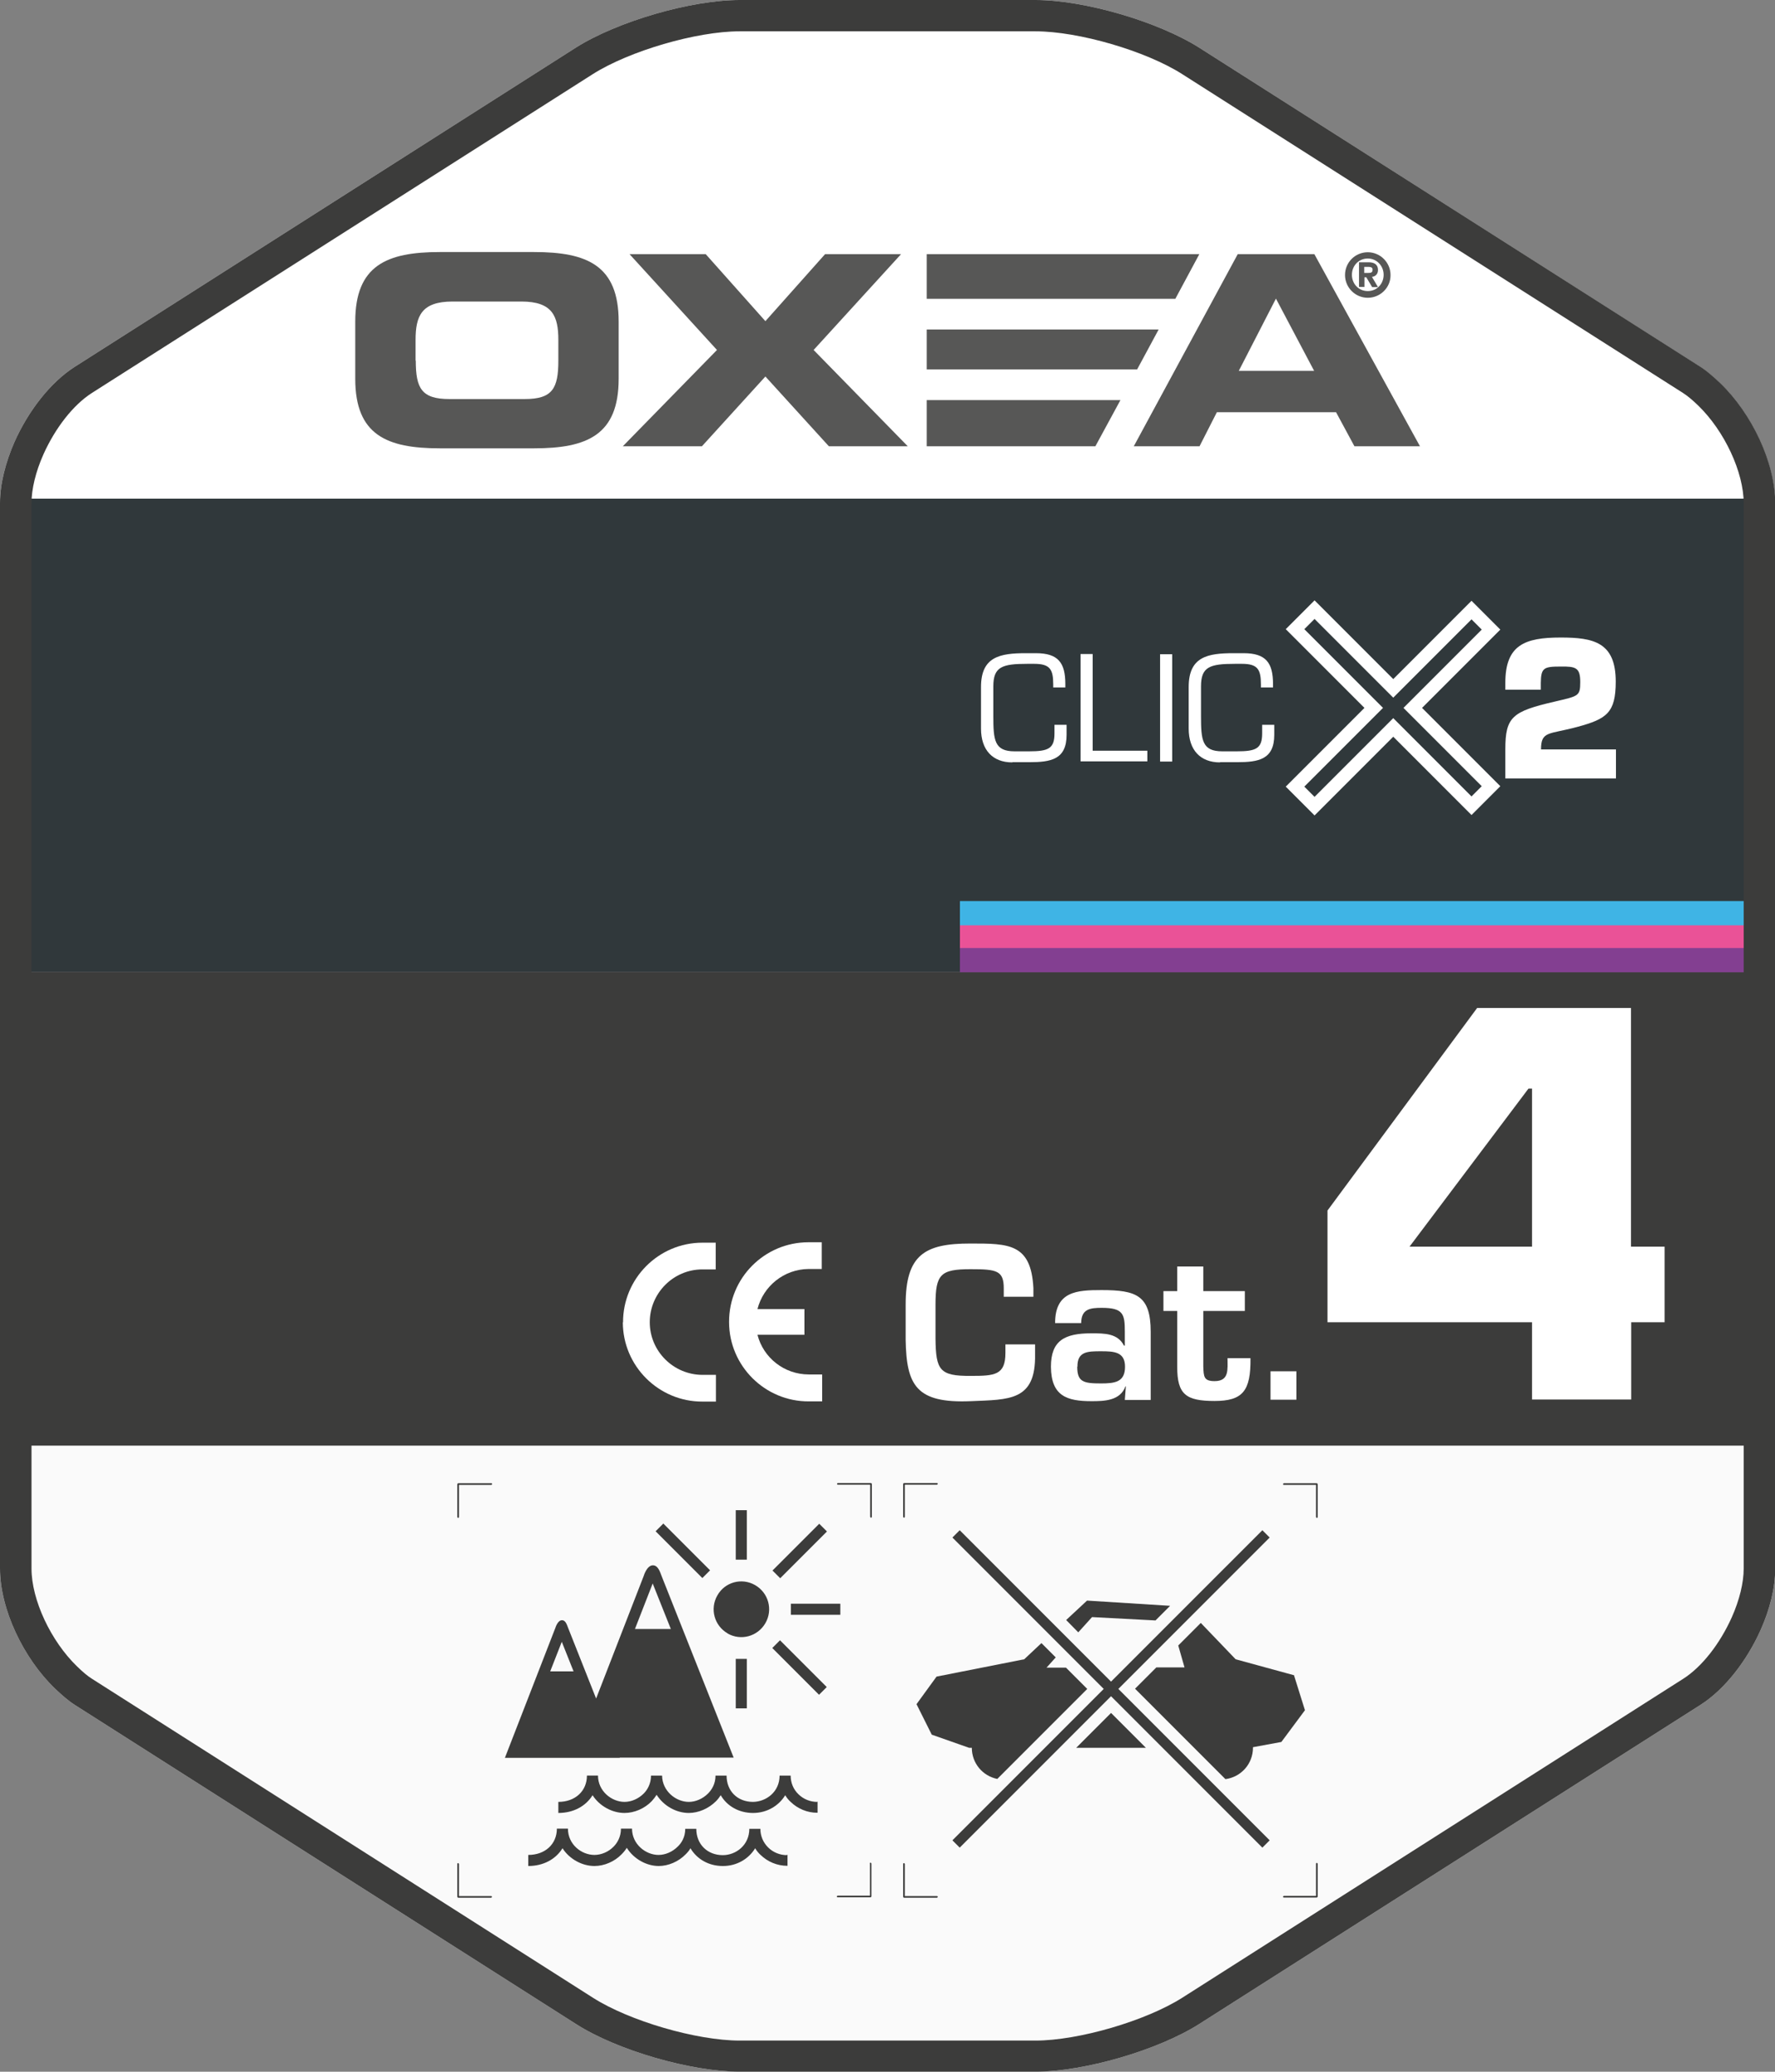 <?xml version="1.0" encoding="UTF-8"?> <svg xmlns="http://www.w3.org/2000/svg" viewBox="0 0 85.04 99.21"><rect x="0" y="0" width="85.04" height="99.21" fill="#808080" stroke="none"/><defs><style>.uuid-37fc52b7-92d8-4ccd-bdca-fe1280e59247{fill:#ea5297;}.uuid-0e047bc8-b5b3-4da0-a026-3724e0e3b8b5{fill:#fff;}.uuid-3982c8ff-0402-4110-a0bf-d6081fc0ccb9{fill:#fafafa;}.uuid-c4a8bb5f-3fa4-4eb9-9d6b-fb9249fa00e4{fill:#30383b;}.uuid-c35593a4-882b-413e-b5d7-28b1a793f05c{fill:#3fb4e5;}.uuid-f0deb891-61df-4d4e-80bd-ef7dd799c41a{fill:#575756;}.uuid-c1aeced0-7274-4ce8-b3c0-9dea6e1f7a57{fill:#3c3c3b;}.uuid-d667affc-864c-4afa-bf76-caf22c00d9c9{fill:#833f91;}</style></defs><g id="uuid-29a781c9-2a36-4783-8680-687920c811b0"><path class="uuid-3982c8ff-0402-4110-a0bf-d6081fc0ccb9" d="m85.04,24.1c0-1.95-1.12-4.3-2.64-5.76-.31-.29-.62-.57-.95-.78L57.45,2.28C55.47,1.03,51.95,0,49.61,0h-14.17C33.09,0,29.57,1.03,27.59,2.28L3.59,17.56c-1.18.75-2.23,2.12-2.89,3.59C.27,22.13,0,23.16,0,24.09v51.02c0,1.95,1.12,4.3,2.64,5.76.31.29.62.57.95.78l24.01,15.28c1.97,1.26,5.5,2.28,7.84,2.28h14.17c2.34,0,5.87-1.03,7.84-2.28l24.01-15.28c1.18-.75,2.23-2.12,2.89-3.59.44-.98.7-2.01.7-2.94V24.1Z"></path><path class="uuid-0e047bc8-b5b3-4da0-a026-3724e0e3b8b5" d="m1.42,28.61v-4.51c0-1.85,1.37-4.35,2.93-5.34L28.35,3.48c1.76-1.12,5-2.06,7.08-2.06h14.17c2.08,0,5.32.94,7.08,2.06l24.01,15.28c1.56.99,2.93,3.49,2.93,5.34v4.51H1.42Z"></path><rect class="uuid-c4a8bb5f-3fa4-4eb9-9d6b-fb9249fa00e4" x="1.42" y="23.88" width="82.2" height="22.68"></rect><rect class="uuid-c1aeced0-7274-4ce8-b3c0-9dea6e1f7a57" x="1.42" y="46.55" width="82.2" height="22.68"></rect><path class="uuid-0e047bc8-b5b3-4da0-a026-3724e0e3b8b5" d="m48.09,62.11v-.41c0-.86-.34-.92-1.59-.92-1.44,0-1.68.24-1.68,1.7v1.64c.02,1.49.19,1.78,1.69,1.77,1.15,0,1.66-.04,1.66-1.1v-.41s1.42,0,1.42,0v.48c.04,2.24-1.24,2.16-3.08,2.24-2.62.11-3.08-.76-3.12-2.93v-1.7c0-2.38.91-2.92,3.1-2.92,1.85,0,2.91,0,3.02,2.14v.41h-1.43Z"></path><path class="uuid-0e047bc8-b5b3-4da0-a026-3724e0e3b8b5" d="m53.95,66.39h-.03c-.25.69-1.01.71-1.62.71-1.18,0-1.94-.24-1.95-1.65,0-1.25.65-1.6,1.94-1.6.63,0,1.26,0,1.56.59h.04v-.67c0-.84-.07-1.14-1.11-1.14-.54,0-.98.05-.98.73h-1.25c0-1.52,1.04-1.58,2.22-1.58,1.67,0,2.36.25,2.36,2v3.26s-1.24,0-1.24,0l.05-.65Zm-2.34-.94c0,.73.3.8,1.14.8.66,0,1.15-.06,1.15-.8,0-.72-.54-.74-1.15-.74-.63,0-1.14,0-1.13.74Z"></path><path class="uuid-0e047bc8-b5b3-4da0-a026-3724e0e3b8b5" d="m55.75,61.83h.65v-1.18s1.25,0,1.25,0v1.18s1.99,0,1.99,0v.95s-1.99,0-1.99,0v2.67c.02.47.02.69.54.69.71,0,.62-.56.62-1.1h1.1c.02,1.57-.37,2.05-1.72,2.05-1.37,0-1.79-.31-1.79-1.63v-2.68s-.66,0-.66,0v-.95Z"></path><path class="uuid-0e047bc8-b5b3-4da0-a026-3724e0e3b8b5" d="m62.12,67.03h-1.25v-1.36s1.24,0,1.24,0v1.36Z"></path><path class="uuid-0e047bc8-b5b3-4da0-a026-3724e0e3b8b5" d="m29.84,63.32c0,2.1,1.72,3.81,3.82,3.8h.64v-1.28h-.64c-1.39,0-2.53-1.13-2.53-2.52,0-1.39,1.13-2.53,2.52-2.53h.64v-1.28h-.64c-2.1,0-3.81,1.72-3.8,3.82Z"></path><path class="uuid-0e047bc8-b5b3-4da0-a026-3724e0e3b8b5" d="m38.73,60.77h.64v-1.28s-.64,0-.64,0c-2.1,0-3.81,1.71-3.8,3.82,0,2.1,1.72,3.81,3.82,3.8h.64v-1.29h-.64c-1.18,0-2.18-.8-2.46-1.9h2.25s0-1.23,0-1.23h-2.25c.28-1.1,1.27-1.91,2.45-1.92Z"></path><path class="uuid-0e047bc8-b5b3-4da0-a026-3724e0e3b8b5" d="m78.15,59.7h1.6v3.62h-1.6v3.7h-4.75v-3.7h-9.8v-5.35l7.17-9.7h7.37v11.42Zm-4.75-7.57h-.17l-5.7,7.57h5.87v-7.57Z"></path><polygon class="uuid-f0deb891-61df-4d4e-80bd-ef7dd799c41a" points="44.4 12.17 44.4 14.31 56.31 14.31 57.46 12.17 44.4 12.17"></polygon><path class="uuid-f0deb891-61df-4d4e-80bd-ef7dd799c41a" d="m17.02,15.4c0-2.69,1.51-3.33,4.05-3.33h4.52c2.54,0,4.05.64,4.05,3.33v2.74c0,2.69-1.51,3.33-4.05,3.33h-4.52c-2.54,0-4.05-.64-4.05-3.33v-2.74Zm2.9,1.87c0,1.33.28,1.84,1.61,1.84h3.61c1.33,0,1.61-.51,1.61-1.84v-.99c0-1.14-.28-1.84-1.77-1.84h-3.3c-1.49,0-1.77.7-1.77,1.84v.99Z"></path><path class="uuid-f0deb891-61df-4d4e-80bd-ef7dd799c41a" d="m34.35,16.76l-4.19-4.59h3.65s2.86,3.21,2.86,3.21l2.86-3.21h3.64s-4.19,4.59-4.19,4.59l4.51,4.61h-3.78s-3.04-3.34-3.04-3.34l-3.04,3.34h-3.79s4.51-4.61,4.51-4.61Z"></path><path class="uuid-f0deb891-61df-4d4e-80bd-ef7dd799c41a" d="m59.3,12.17h3.67s5.06,9.2,5.06,9.2h-3.14s-.88-1.63-.88-1.63h-5.71s-.83,1.63-.83,1.63h-3.15s4.98-9.2,4.98-9.2Zm.05,5.59h3.61s-1.83-3.46-1.83-3.46l-1.78,3.46Z"></path><polygon class="uuid-f0deb891-61df-4d4e-80bd-ef7dd799c41a" points="44.4 15.78 44.4 17.69 54.48 17.69 55.51 15.78 44.4 15.78"></polygon><polygon class="uuid-f0deb891-61df-4d4e-80bd-ef7dd799c41a" points="44.4 19.16 44.4 21.37 52.48 21.37 53.68 19.16 44.4 19.16"></polygon><path class="uuid-f0deb891-61df-4d4e-80bd-ef7dd799c41a" d="m65.37,13.28h.09s.28.47.28.47h.28s-.29-.49-.29-.49c.16-.02.29-.13.29-.33,0-.24-.15-.37-.45-.37h-.46v1.18h.26v-.47Zm0-.5h.17c.1,0,.23.01.22.14,0,.13-.08.15-.2.15h-.2v-.29Z"></path><path class="uuid-f0deb891-61df-4d4e-80bd-ef7dd799c41a" d="m65.53,14.26c.6,0,1.1-.49,1.09-1.09,0-.6-.49-1.09-1.09-1.09-.61,0-1.09.49-1.09,1.09,0,.6.49,1.09,1.09,1.09Zm0-1.88c.44,0,.76.36.76.78,0,.43-.32.78-.76.78-.44,0-.76-.35-.76-.78,0-.43.32-.78.76-.78Z"></path><rect class="uuid-37fc52b7-92d8-4ccd-bdca-fe1280e59247" x="45.99" y="44.28" width="37.63" height="1.16"></rect><rect class="uuid-d667affc-864c-4afa-bf76-caf22c00d9c9" x="45.99" y="45.4" width="37.63" height="1.16"></rect><rect class="uuid-c35593a4-882b-413e-b5d7-28b1a793f05c" x="45.99" y="43.15" width="37.63" height="1.16"></rect><path class="uuid-0e047bc8-b5b3-4da0-a026-3724e0e3b8b5" d="m48.5,36.51c-.94,0-1.5-.59-1.5-1.62v-1.99c0-1.45.9-1.62,2.15-1.62h.48c1.08,0,1.41.47,1.41,1.48v.16h-.58v-.14c0-.72-.15-.99-.91-.99h-.33c-1.21,0-1.63.14-1.63,1.08v1.41c0,1.17.05,1.7,1.02,1.7h.69c.93,0,1.22-.13,1.22-.86v-.41h.58v.48c0,1.18-.75,1.31-1.78,1.31h-.82Z"></path><path class="uuid-0e047bc8-b5b3-4da0-a026-3724e0e3b8b5" d="m52.35,35.95h2.62v.51h-3.2v-5.14h.58v4.63Z"></path><path class="uuid-0e047bc8-b5b3-4da0-a026-3724e0e3b8b5" d="m56.16,36.47h-.58v-5.14h.58v5.14Z"></path><path class="uuid-0e047bc8-b5b3-4da0-a026-3724e0e3b8b5" d="m58.45,36.51c-.94,0-1.5-.59-1.5-1.62v-1.99c0-1.45.9-1.62,2.15-1.62h.48c1.08,0,1.41.47,1.41,1.48v.16h-.58v-.14c0-.72-.15-.99-.91-.99h-.33c-1.21,0-1.63.14-1.63,1.08v1.41c0,1.17.05,1.7,1.02,1.7h.69c.93,0,1.22-.13,1.22-.86v-.41h.58v.48c0,1.18-.75,1.31-1.78,1.31h-.82Z"></path><path class="uuid-0e047bc8-b5b3-4da0-a026-3724e0e3b8b5" d="m77.41,37.28h-5.29v-1.39c0-1.56.33-1.82,2.36-2.29,1.14-.27,1.23-.25,1.23-.94s-.22-.75-.94-.74c-.81,0-.94.06-.95.78v.33h-1.7s0-.33,0-.33c0-1.82.94-2.17,2.65-2.17,1.57,0,2.64.22,2.64,2.11,0,1.5-.44,1.79-1.84,2.17-1.36.37-1.74.18-1.74,1.08h3.59v1.39Z"></path><path class="uuid-0e047bc8-b5b3-4da0-a026-3724e0e3b8b5" d="m62.98,29.64l3.33,3.33.44.44.44-.44,3.31-3.31.49.49-3.31,3.31-.44.44.44.44,3.31,3.31-.49.49-3.31-3.31-.44-.44-.44.44-3.33,3.33-.49-.49,3.33-3.33.44-.44-.44-.44-3.33-3.33.49-.49m0-.89l-1.38,1.38,3.77,3.77-3.77,3.77,1.38,1.38,3.77-3.77,3.75,3.75,1.38-1.38-3.75-3.75,3.75-3.75-1.38-1.38-3.75,3.75-3.77-3.77h0Z"></path><polygon class="uuid-c1aeced0-7274-4ce8-b3c0-9dea6e1f7a57" points="51.56 83.7 54.9 83.7 53.23 82.03 51.56 83.7"></polygon><path class="uuid-c1aeced0-7274-4ce8-b3c0-9dea6e1f7a57" d="m49.89,78.69l-.82.77-4.2.83-.96,1.32.73,1.46,1.79.63h.13c0,.74.52,1.35,1.22,1.49l4.31-4.31-1.02-1.02h-.93l.44-.49-.68-.68Z"></path><path class="uuid-c1aeced0-7274-4ce8-b3c0-9dea6e1f7a57" d="m61.98,80.22l-2.78-.76-1.67-1.74-1.08,1.08.3,1.05h-1.35l-1.02,1.02,4.33,4.33c.75-.1,1.32-.73,1.32-1.51v-.02l1.36-.25,1.13-1.52-.53-1.69Z"></path><polygon class="uuid-c1aeced0-7274-4ce8-b3c0-9dea6e1f7a57" points="52.32 77.44 55.36 77.6 56.06 76.9 52.08 76.65 51.08 77.58 51.66 78.17 52.32 77.44"></polygon><polygon class="uuid-c1aeced0-7274-4ce8-b3c0-9dea6e1f7a57" points="60.83 73.63 60.48 73.28 53.23 80.53 45.98 73.28 45.63 73.63 52.88 80.88 45.63 88.13 45.98 88.48 53.23 81.23 60.48 88.48 60.83 88.13 53.58 80.88 60.83 73.63"></polygon><path class="uuid-c1aeced0-7274-4ce8-b3c0-9dea6e1f7a57" d="m43.35,90.8v-1.54s-.02-.04-.04-.04c-.02,0-.04.02-.04.04v1.58s.02.04.04.04h1.58s.04-.02.04-.04-.02-.04-.04-.04h-1.54Z"></path><path class="uuid-c1aeced0-7274-4ce8-b3c0-9dea6e1f7a57" d="m43.35,72.64v-1.54h1.54s.04-.02.04-.04-.02-.04-.04-.04h-1.58s-.04.02-.04.04v1.58s.02.04.04.04c.02,0,.04-.02.04-.04Z"></path><path class="uuid-c1aeced0-7274-4ce8-b3c0-9dea6e1f7a57" d="m63.05,89.25v1.54h-1.54s-.04.02-.04.04.01.04.04.04h1.58s.04-.02.04-.04v-1.58s-.02-.04-.04-.04c-.02,0-.04.02-.04.04Z"></path><path class="uuid-c1aeced0-7274-4ce8-b3c0-9dea6e1f7a57" d="m63.09,71.03h-1.58s-.04.02-.04.04.01.04.04.04h1.54v1.54s.02.04.04.04c.02,0,.04-.02.04-.04v-1.58s-.02-.04-.04-.04Z"></path><path class="uuid-c1aeced0-7274-4ce8-b3c0-9dea6e1f7a57" d="m34.02,75.2l-2.24-2.24-.37.37,2.24,2.24.37-.37Zm1.23,6.61h.53v-2.37h-.53v2.37Zm-13.3-10.78s-.04.02-.04.04v1.58s.02.04.04.04c.02,0,.04-.02.04-.04v-1.54h1.55s.04-.02.04-.04-.02-.04-.04-.04h-1.58Zm.04,19.77v-1.54s-.02-.04-.04-.04c-.02,0-.04.02-.04.04v1.58s.02.04.04.04h1.58s.04-.02.04-.04-.02-.04-.04-.04h-1.55Zm18.27-13.47v-.53h-2.37v.53h2.37Zm-5.41.89c.64.37,1.45.15,1.82-.49.37-.64.15-1.45-.49-1.82-.64-.37-1.45-.15-1.81.49-.37.64-.15,1.45.49,1.82Zm4.77-4.88l-.37-.37-2.24,2.24.37.37,2.24-2.24Zm-3.84-1.02h-.53v2.37h.53v-2.37Zm-6.09,11.85h5.46l-3.45-8.69c-.08-.21-.17-.51-.41-.52-.3-.01-.45.51-.45.51l-2.28,5.87-1.34-3.38c-.06-.15-.12-.37-.29-.37-.21-.01-.32.36-.32.36l-2.42,6.23h5.5Zm1.58-8.34l.87,2.18h-1.72l.85-2.18Zm-4.36,2.78l.57,1.43h-1.12l.56-1.43Zm10.09.31l2.24,2.24.37-.37-2.24-2.24-.37.37Zm4.72-7.9h-1.58s-.04.02-.04.04.02.04.04.04h1.55v1.54s.02.04.04.04c.02,0,.04-.02.04-.04v-1.58s-.02-.04-.04-.04Zm-2.57,15.27c-.33,0-.66-.13-.9-.37-.24-.23-.37-.55-.37-.89h-.53c0,.78-.64,1.25-1.27,1.26h0c-.75,0-1.27-.52-1.27-1.26h-.53c0,.41-.19.69-.36.86-.25.25-.59.4-.92.4h0c-.61,0-1.27-.51-1.28-1.26h-.53c0,.41-.19.7-.35.86-.25.25-.59.4-.92.4h0c-.61,0-1.27-.51-1.27-1.26h-.53c0,.74-.56,1.26-1.37,1.26v.53c.73,0,1.32-.33,1.64-.85.34.53.95.85,1.53.85h0c.47,0,.96-.21,1.3-.56.09-.1.17-.2.24-.31.34.54.95.87,1.54.87h0c.46,0,.95-.21,1.3-.56.09-.09.16-.18.23-.29.3.52.87.85,1.55.85h0c.66,0,1.23-.34,1.54-.85.07.12.16.23.26.32.34.33.8.52,1.27.52h.02v-.53h-.02Zm2.53,2.95v1.54h-1.55s-.04.02-.04.04.02.04.04.04h1.58s.04-.02.04-.04v-1.58s-.02-.04-.04-.04c-.02,0-.04.02-.04.04Zm-3.98-.4c-.33,0-.66-.13-.9-.37-.24-.24-.37-.55-.37-.89h-.53c0,.78-.64,1.26-1.27,1.26h0c-.74,0-1.27-.52-1.27-1.26h-.53c0,.41-.19.69-.36.85-.25.25-.59.4-.92.4h0c-.61,0-1.27-.51-1.27-1.26h-.53c0,.41-.19.7-.35.86-.24.25-.59.4-.92.4h0c-.62,0-1.27-.5-1.27-1.26h-.53c0,.74-.56,1.26-1.37,1.26v.53c.73,0,1.32-.33,1.64-.85.34.53.95.85,1.53.85h0c.47,0,.96-.21,1.3-.56.1-.1.18-.2.25-.31.34.54.95.87,1.53.87h0c.46,0,.95-.21,1.29-.56.09-.09.17-.18.23-.29.31.52.87.85,1.55.85h.01c.66,0,1.23-.34,1.54-.85.07.12.16.23.26.32.34.33.8.52,1.27.52h.02v-.53h-.02Z"></path></g><g id="uuid-aab95150-50f4-4cf3-a80b-2a18f8b485ff"><path class="uuid-c1aeced0-7274-4ce8-b3c0-9dea6e1f7a57" d="m49.61,1.5c2.07,0,5.29.94,7.03,2.05l24.01,15.28c.2.13.43.32.71.59,1.26,1.22,2.18,3.19,2.18,4.68v51.02c0,.67-.2,1.5-.57,2.33-.57,1.27-1.43,2.37-2.32,2.94l-24.01,15.28c-1.75,1.11-4.97,2.05-7.03,2.05h-14.17c-2.07,0-5.29-.94-7.03-2.05l-24.01-15.28c-.21-.13-.43-.32-.71-.59-1.26-1.22-2.18-3.19-2.18-4.68V24.09c0-.67.2-1.5.57-2.33.57-1.27,1.43-2.37,2.32-2.94L28.4,3.55c1.75-1.11,4.97-2.05,7.03-2.05h14.17M49.61,0h-14.17C33.09,0,29.57,1.03,27.59,2.28L3.59,17.56c-1.18.75-2.23,2.12-2.89,3.59C.27,22.13,0,23.16,0,24.09v51.02c0,1.95,1.12,4.3,2.64,5.76.31.29.62.57.95.78l24.01,15.28c1.97,1.26,5.5,2.28,7.84,2.28h14.17c2.34,0,5.87-1.03,7.84-2.28l24.01-15.28c1.18-.75,2.23-2.12,2.89-3.59.44-.98.7-2.01.7-2.94V24.1c0-1.95-1.12-4.3-2.64-5.76-.31-.29-.62-.57-.95-.78L57.45,2.28C55.47,1.03,51.95,0,49.61,0h0Z"></path></g></svg> 
